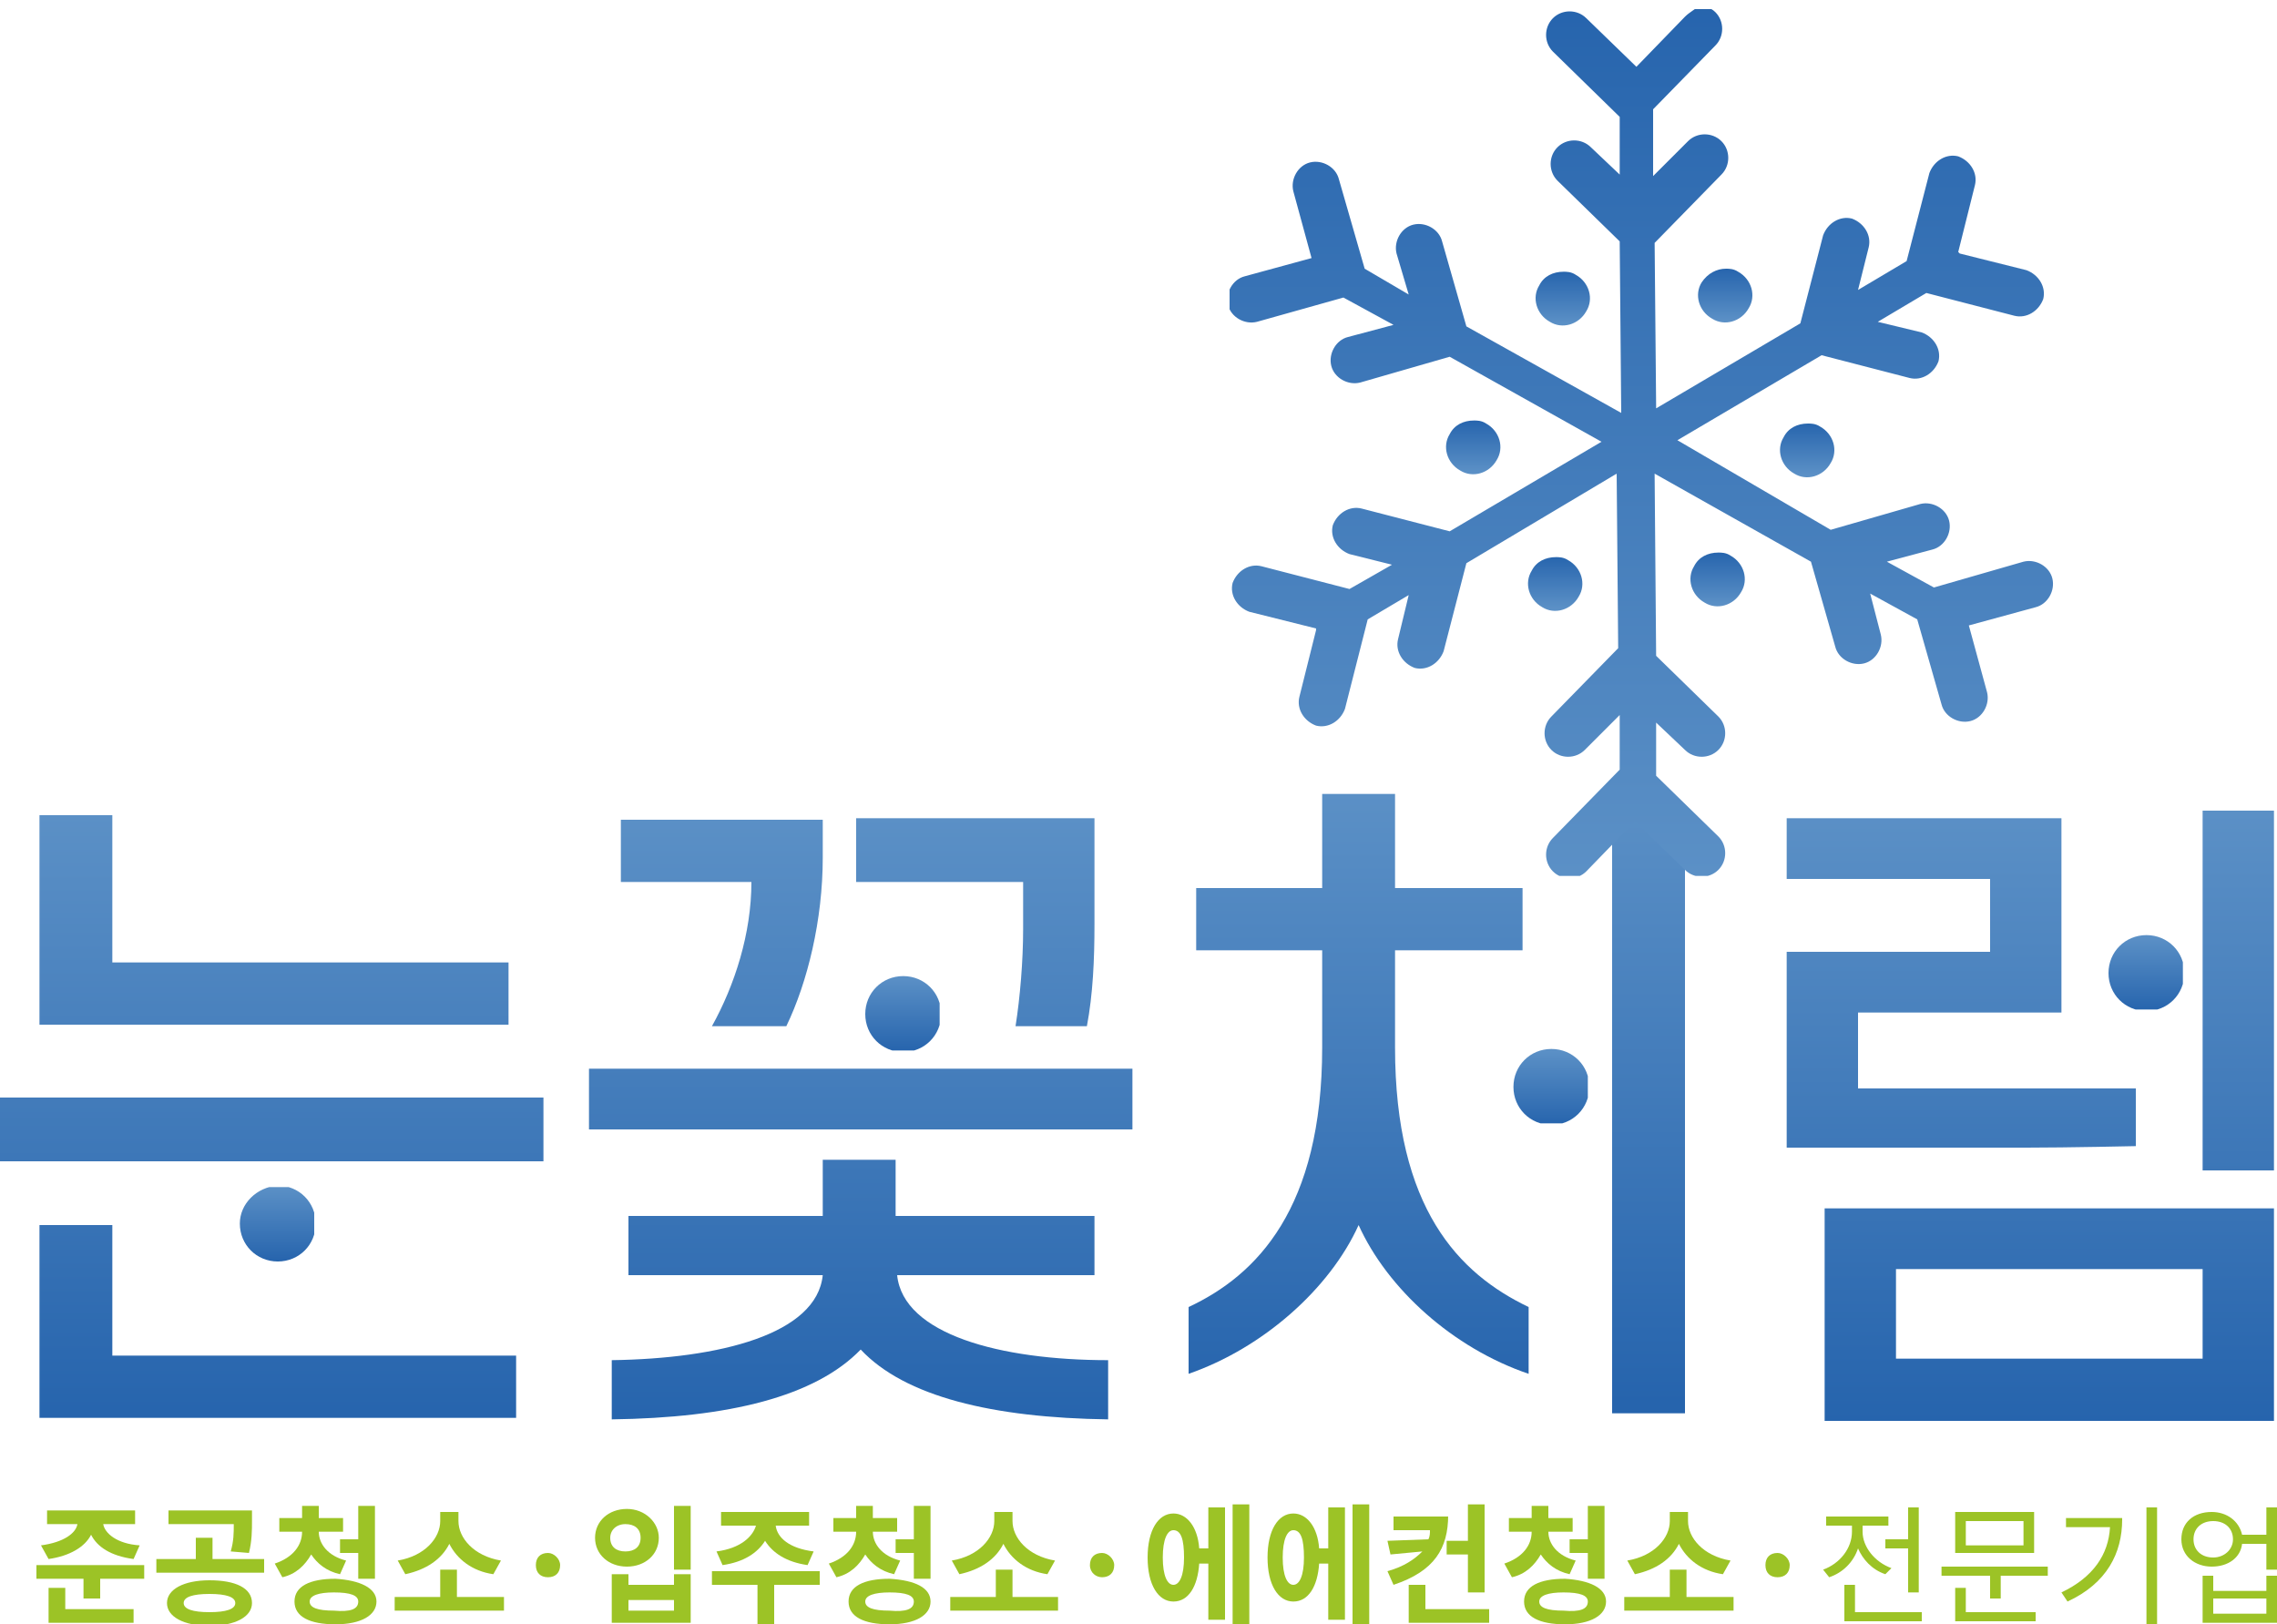 <?xml version="1.0" encoding="utf-8"?>
<!-- Generator: Adobe Illustrator 23.0.3, SVG Export Plug-In . SVG Version: 6.00 Build 0)  -->
<svg version="1.1" id="레이어_1" xmlns="http://www.w3.org/2000/svg" xmlns:xlink="http://www.w3.org/1999/xlink" x="0px"
	 y="0px" viewBox="0 0 150 107" style="enable-background:new 0 0 150 107;" xml:space="preserve">
<style type="text/css">
	.st0{clip-path:url(#SVGID_2_);fill:url(#SVGID_3_);}
	.st1{clip-path:url(#SVGID_5_);fill:url(#SVGID_6_);}
	.st2{clip-path:url(#SVGID_8_);fill:url(#SVGID_9_);}
	.st3{clip-path:url(#SVGID_11_);fill:url(#SVGID_12_);}
	.st4{clip-path:url(#SVGID_14_);fill:url(#SVGID_15_);}
	.st5{clip-path:url(#SVGID_17_);fill:url(#SVGID_18_);}
	.st6{clip-path:url(#SVGID_20_);fill:url(#SVGID_21_);}
	.st7{clip-path:url(#SVGID_23_);fill:url(#SVGID_24_);}
	.st8{clip-path:url(#SVGID_26_);fill:url(#SVGID_27_);}
	.st9{clip-path:url(#SVGID_29_);fill:url(#SVGID_30_);}
	.st10{clip-path:url(#SVGID_32_);fill:url(#SVGID_33_);}
	.st11{clip-path:url(#SVGID_35_);fill:url(#SVGID_36_);}
	.st12{clip-path:url(#SVGID_38_);fill:url(#SVGID_39_);}
	.st13{clip-path:url(#SVGID_41_);fill:url(#SVGID_42_);}
	.st14{clip-path:url(#SVGID_44_);fill:url(#SVGID_45_);}
	.st15{fill:#9CC326;}
</style>
<g>
	<g>
		<defs>
			<path id="SVGID_1_" d="M0,76.5v-4.2h35.8v4.2H20.7v0H16v0H0z M7.4,53.7v9.7h26.1v4.1H2.6V53.7H7.4z M7.4,80.7v8.6h26.6v4.1H2.6
				V80.7H7.4z"/>
		</defs>
		<clipPath id="SVGID_2_">
			<use xlink:href="#SVGID_1_"  style="overflow:visible;"/>
		</clipPath>
		
			<linearGradient id="SVGID_3_" gradientUnits="userSpaceOnUse" x1="-343.982" y1="356.144" x2="-343.748" y2="356.144" gradientTransform="matrix(0 169.259 169.259 0 -60262.551 58275.727)">
			<stop  offset="0" style="stop-color:#5B90C6"/>
			<stop  offset="1" style="stop-color:#2664AD"/>
		</linearGradient>
		<rect y="53.7" class="st0" width="35.8" height="39.7"/>
	</g>
	<g>
		<defs>
			<path id="SVGID_4_" d="M54.2,76.4v3.7H41.4v3.9h12.8c-0.4,3.9-6.8,5.5-13.9,5.6v3.9c7.7-0.1,13.4-1.5,16.4-4.6
				c2.9,3.1,8.7,4.5,16.3,4.6v-3.9c-7.1,0-13.5-1.7-13.9-5.6h13v-3.9H59v-3.7H54.2z M55.3,70.4L55.3,70.4l-16.5,0v4h35.8v-4H60.1v0
				H55.3z M40.9,53.9v4.2h8.6c0,3.4-1.1,6.8-2.6,9.5h4.9c1.4-2.9,2.4-7,2.4-11.1v-2.5H40.9z M56.4,53.9v4.2h11v3.1
				c0,2.1-0.2,4.5-0.5,6.4h4.7c0.4-2.1,0.5-4.4,0.5-6.7v-7H56.4z"/>
		</defs>
		<clipPath id="SVGID_5_">
			<use xlink:href="#SVGID_4_"  style="overflow:visible;"/>
		</clipPath>
		
			<linearGradient id="SVGID_6_" gradientUnits="userSpaceOnUse" x1="-343.987" y1="355.395" x2="-343.752" y2="355.395" gradientTransform="matrix(0 169.26 169.26 0 -60097.383 58276.996)">
			<stop  offset="0" style="stop-color:#5B90C6"/>
			<stop  offset="1" style="stop-color:#2664AD"/>
		</linearGradient>
		<rect x="38.8" y="53.9" class="st1" width="35.8" height="39.7"/>
	</g>
	<g>
		<defs>
			<path id="SVGID_7_" d="M106.2,53.4v16.8h0v4.2h0v18.7h4.8V53.4H106.2z M87.1,52.3v6.2h-8.3v4.1h8.3V69c0,10.6-4.3,15-8.8,17.1
				v4.4c4.9-1.7,9.3-5.6,11.2-9.8c1.9,4.2,6.2,8.1,11.2,9.8v-4.4c-4.6-2.2-8.8-6.5-8.8-17.1v-6.4h8.4v-4.1h-8.4v-6.2H87.1z"/>
		</defs>
		<clipPath id="SVGID_8_">
			<use xlink:href="#SVGID_7_"  style="overflow:visible;"/>
		</clipPath>
		
			<linearGradient id="SVGID_9_" gradientUnits="userSpaceOnUse" x1="-343.957" y1="354.675" x2="-343.722" y2="354.675" gradientTransform="matrix(0 174.496 174.496 0 -61794.797 60071.375)">
			<stop  offset="0" style="stop-color:#5B90C6"/>
			<stop  offset="1" style="stop-color:#2664AD"/>
		</linearGradient>
		<rect x="78.3" y="52.3" class="st2" width="32.7" height="40.9"/>
	</g>
	<g>
		<defs>
			<path id="SVGID_10_" d="M124.9,83.6h20.2v5.9h-20.2V83.6z M120.2,93.6h29.7v-14h-29.7V93.6z M117.7,53.9v4h13.4v4.8h-13.4v12.9
				h15.8c2.7,0,7.2-0.1,7.2-0.1v-3.8c0,0-4.4,0-7,0h-11.3v-5h13.4V53.9H117.7z M145.1,53.4v8.9v4.2v10.6h4.8V53.4H145.1z"/>
		</defs>
		<clipPath id="SVGID_11_">
			<use xlink:href="#SVGID_10_"  style="overflow:visible;"/>
		</clipPath>
		
			<linearGradient id="SVGID_12_" gradientUnits="userSpaceOnUse" x1="-343.978" y1="353.922" x2="-343.743" y2="353.922" gradientTransform="matrix(0 171.316 171.316 0 -60498.82 58982.426)">
			<stop  offset="0" style="stop-color:#5B90C6"/>
			<stop  offset="1" style="stop-color:#2664AD"/>
		</linearGradient>
		<rect x="117.7" y="53.4" class="st3" width="32.1" height="40.2"/>
	</g>
	<g>
		<defs>
			<path id="SVGID_13_" d="M138.9,64.1c0,1.4,1.1,2.5,2.5,2.5c1.4,0,2.5-1.1,2.5-2.5c0-1.4-1.1-2.5-2.5-2.5
				C140,61.6,138.9,62.7,138.9,64.1"/>
		</defs>
		<clipPath id="SVGID_14_">
			<use xlink:href="#SVGID_13_"  style="overflow:visible;"/>
		</clipPath>
		
			<linearGradient id="SVGID_15_" gradientUnits="userSpaceOnUse" x1="-345.097" y1="344.613" x2="-344.862" y2="344.613" gradientTransform="matrix(0 20.949 20.949 0 -7078.001 7291.124)">
			<stop  offset="0" style="stop-color:#5B90C6"/>
			<stop  offset="1" style="stop-color:#2664AD"/>
		</linearGradient>
		<rect x="138.9" y="61.6" class="st4" width="4.9" height="4.9"/>
	</g>
	<g>
		<defs>
			<path id="SVGID_16_" d="M99.7,71.6c0,1.4,1.1,2.5,2.5,2.5c1.4,0,2.5-1.1,2.5-2.5c0-1.4-1.1-2.5-2.5-2.5
				C100.8,69.1,99.7,70.2,99.7,71.6"/>
		</defs>
		<clipPath id="SVGID_17_">
			<use xlink:href="#SVGID_16_"  style="overflow:visible;"/>
		</clipPath>
		
			<linearGradient id="SVGID_18_" gradientUnits="userSpaceOnUse" x1="-346.266" y1="350.727" x2="-346.031" y2="350.727" gradientTransform="matrix(0 20.949 20.949 0 -7245.322 7323.124)">
			<stop  offset="0" style="stop-color:#5B90C6"/>
			<stop  offset="1" style="stop-color:#2664AD"/>
		</linearGradient>
		<rect x="99.7" y="69.1" class="st5" width="4.9" height="4.9"/>
	</g>
	<g>
		<defs>
			<path id="SVGID_19_" d="M15.8,80.6c0,1.4,1.1,2.5,2.5,2.5c1.4,0,2.5-1.1,2.5-2.5c0-1.4-1.1-2.5-2.5-2.5
				C16.9,78.2,15.8,79.3,15.8,80.6"/>
		</defs>
		<clipPath id="SVGID_20_">
			<use xlink:href="#SVGID_19_"  style="overflow:visible;"/>
		</clipPath>
		
			<linearGradient id="SVGID_21_" gradientUnits="userSpaceOnUse" x1="-347.673" y1="363.788" x2="-347.439" y2="363.788" gradientTransform="matrix(0 20.949 20.949 0 -7602.746 7361.633)">
			<stop  offset="0" style="stop-color:#5B90C6"/>
			<stop  offset="1" style="stop-color:#2664AD"/>
		</linearGradient>
		<rect x="15.8" y="78.2" class="st6" width="4.9" height="4.9"/>
	</g>
	<g>
		<defs>
			<path id="SVGID_22_" d="M57,66.8c0,1.4,1.1,2.5,2.5,2.5c1.4,0,2.5-1.1,2.5-2.5c0-1.4-1.1-2.5-2.5-2.5C58.1,64.3,57,65.4,57,66.8"
				/>
		</defs>
		<clipPath id="SVGID_23_">
			<use xlink:href="#SVGID_22_"  style="overflow:visible;"/>
		</clipPath>
		
			<linearGradient id="SVGID_24_" gradientUnits="userSpaceOnUse" x1="-345.518" y1="357.37" x2="-345.283" y2="357.37" gradientTransform="matrix(0 20.949 20.949 0 -7427.119 7302.65)">
			<stop  offset="0" style="stop-color:#5B90C6"/>
			<stop  offset="1" style="stop-color:#2664AD"/>
		</linearGradient>
		<rect x="57" y="64.3" class="st7" width="4.9" height="4.9"/>
	</g>
	<g>
		<defs>
			<path id="SVGID_25_" d="M95.5,28.6c-0.5,0.8-0.2,1.9,0.7,2.4c0.8,0.5,1.9,0.2,2.4-0.7c0.5-0.8,0.2-1.9-0.7-2.4
				c-0.3-0.2-0.6-0.2-0.8-0.2C96.4,27.7,95.8,28,95.5,28.6"/>
		</defs>
		<clipPath id="SVGID_26_">
			<use xlink:href="#SVGID_25_"  style="overflow:visible;"/>
		</clipPath>
		
			<linearGradient id="SVGID_27_" gradientUnits="userSpaceOnUse" x1="-349.171" y1="360.067" x2="-348.937" y2="360.067" gradientTransform="matrix(0 -14.787 -14.787 0 5421.446 -5132.102)">
			<stop  offset="0" style="stop-color:#5B90C6"/>
			<stop  offset="1" style="stop-color:#2664AD"/>
		</linearGradient>
		<rect x="95.1" y="27.7" class="st8" width="4" height="3.7"/>
	</g>
	<g>
		<defs>
			<path id="SVGID_28_" d="M100.9,37.6c-0.5,0.8-0.2,1.9,0.7,2.4c0.8,0.5,1.9,0.2,2.4-0.7c0.5-0.8,0.2-1.9-0.7-2.4
				c-0.3-0.2-0.6-0.2-0.8-0.2C101.8,36.7,101.2,37,100.9,37.6"/>
		</defs>
		<clipPath id="SVGID_29_">
			<use xlink:href="#SVGID_28_"  style="overflow:visible;"/>
		</clipPath>
		
			<linearGradient id="SVGID_30_" gradientUnits="userSpaceOnUse" x1="-347.194" y1="361.247" x2="-346.959" y2="361.247" gradientTransform="matrix(0 -14.787 -14.787 0 5444.244 -5093.919)">
			<stop  offset="0" style="stop-color:#5B90C6"/>
			<stop  offset="1" style="stop-color:#2664AD"/>
		</linearGradient>
		<rect x="100.4" y="36.7" class="st9" width="4" height="3.7"/>
	</g>
	<g>
		<defs>
			<path id="SVGID_31_" d="M111.6,37.3c-0.5,0.8-0.2,1.9,0.7,2.4c0.8,0.5,1.9,0.2,2.4-0.7c0.5-0.8,0.2-1.9-0.7-2.4
				c-0.3-0.2-0.6-0.2-0.8-0.2C112.5,36.4,111.9,36.7,111.6,37.3"/>
		</defs>
		<clipPath id="SVGID_32_">
			<use xlink:href="#SVGID_31_"  style="overflow:visible;"/>
		</clipPath>
		
			<linearGradient id="SVGID_33_" gradientUnits="userSpaceOnUse" x1="-347.251" y1="363.616" x2="-347.016" y2="363.616" gradientTransform="matrix(0 -14.787 -14.787 0 5489.997 -5095.002)">
			<stop  offset="0" style="stop-color:#5B90C6"/>
			<stop  offset="1" style="stop-color:#2664AD"/>
		</linearGradient>
		<rect x="111.1" y="36.4" class="st10" width="4" height="3.7"/>
	</g>
	<g>
		<defs>
			<path id="SVGID_34_" d="M117.5,28.8c-0.5,0.8-0.2,1.9,0.7,2.4c0.8,0.5,1.9,0.2,2.4-0.7c0.5-0.8,0.2-1.9-0.7-2.4
				c-0.3-0.2-0.6-0.2-0.8-0.2C118.4,27.9,117.8,28.2,117.5,28.8"/>
		</defs>
		<clipPath id="SVGID_35_">
			<use xlink:href="#SVGID_34_"  style="overflow:visible;"/>
		</clipPath>
		
			<linearGradient id="SVGID_36_" gradientUnits="userSpaceOnUse" x1="-349.135" y1="364.911" x2="-348.901" y2="364.911" gradientTransform="matrix(0 -14.787 -14.787 0 5515.023 -5131.413)">
			<stop  offset="0" style="stop-color:#5B90C6"/>
			<stop  offset="1" style="stop-color:#2664AD"/>
		</linearGradient>
		<rect x="117" y="27.9" class="st11" width="4" height="3.7"/>
	</g>
	<g>
		<defs>
			<path id="SVGID_37_" d="M112.1,18.6c-0.5,0.8-0.2,1.9,0.7,2.4c0.8,0.5,1.9,0.2,2.4-0.7c0.5-0.8,0.2-1.9-0.7-2.4
				c-0.3-0.2-0.6-0.2-0.8-0.2C113.1,17.7,112.5,18,112.1,18.6"/>
		</defs>
		<clipPath id="SVGID_38_">
			<use xlink:href="#SVGID_37_"  style="overflow:visible;"/>
		</clipPath>
		
			<linearGradient id="SVGID_39_" gradientUnits="userSpaceOnUse" x1="-351.377" y1="363.737" x2="-351.143" y2="363.737" gradientTransform="matrix(0 -14.787 -14.787 0 5492.32 -5174.702)">
			<stop  offset="0" style="stop-color:#5B90C6"/>
			<stop  offset="1" style="stop-color:#2664AD"/>
		</linearGradient>
		<rect x="111.7" y="17.7" class="st12" width="4" height="3.7"/>
	</g>
	<g>
		<defs>
			<path id="SVGID_40_" d="M101.4,18.8c-0.5,0.8-0.2,1.9,0.7,2.4c0.8,0.5,1.9,0.2,2.4-0.7c0.5-0.8,0.2-1.9-0.7-2.4
				c-0.3-0.2-0.6-0.2-0.8-0.2C102.3,17.9,101.7,18.2,101.4,18.8"/>
		</defs>
		<clipPath id="SVGID_41_">
			<use xlink:href="#SVGID_40_"  style="overflow:visible;"/>
		</clipPath>
		
			<linearGradient id="SVGID_42_" gradientUnits="userSpaceOnUse" x1="-351.332" y1="361.361" x2="-351.098" y2="361.361" gradientTransform="matrix(0 -14.787 -14.787 0 5446.425 -5173.848)">
			<stop  offset="0" style="stop-color:#5B90C6"/>
			<stop  offset="1" style="stop-color:#2664AD"/>
		</linearGradient>
		<rect x="100.9" y="17.9" class="st13" width="4" height="3.7"/>
	</g>
	<g>
		<defs>
			<path id="SVGID_43_" d="M111,1.1l-3.2,3.3l-3.3-3.2c-0.6-0.6-1.6-0.6-2.2,0h0c-0.6,0.6-0.6,1.6,0,2.2l4.4,4.3l0,0c0,0,0,0,0,0
				l0,3.8l-1.9-1.8c-0.6-0.6-1.6-0.6-2.2,0l0,0c-0.6,0.6-0.6,1.6,0,2.2l4.1,4l0.1,11.3l-10.2-5.7l-1.6-5.6c-0.2-0.8-1.1-1.3-1.9-1.1
				h0c-0.8,0.2-1.3,1.1-1.1,1.9l0.8,2.7l-2.9-1.7c0,0,0,0,0,0v0l-1.7-5.9c-0.2-0.8-1.1-1.3-1.9-1.1h0c-0.8,0.2-1.3,1.1-1.1,1.9
				l1.2,4.4l-4.4,1.2c-0.8,0.2-1.3,1.1-1.1,1.9v0c0.2,0.8,1.1,1.3,1.9,1.1l5.7-1.6l3.3,1.8l-3,0.8c-0.8,0.2-1.3,1.1-1.1,1.9v0
				c0.2,0.8,1.1,1.3,1.9,1.1l5.9-1.7h0c0,0,0,0,0,0l10,5.6l-10,5.9l-5.8-1.5c-0.8-0.2-1.6,0.3-1.9,1.1v0c-0.2,0.8,0.3,1.6,1.1,1.9
				l2.8,0.7l-2.8,1.6l-5.8-1.5c-0.8-0.2-1.6,0.3-1.9,1.1v0c-0.2,0.8,0.3,1.6,1.1,1.9l4.4,1.1l0,0.1l-1.1,4.4
				c-0.2,0.8,0.3,1.6,1.1,1.9l0,0c0.8,0.2,1.6-0.3,1.9-1.1l1.5-5.9l2.7-1.6l-0.7,2.9c-0.2,0.8,0.3,1.6,1.1,1.9h0
				c0.8,0.2,1.6-0.3,1.9-1.1l1.5-5.8l9.9-5.9l0.1,11.5c0,0-0.1,0.1-0.1,0.1v0l-4.3,4.4c-0.6,0.6-0.6,1.6,0,2.2h0
				c0.6,0.6,1.6,0.6,2.2,0l2.3-2.3l0,3.6c0,0,0,0-0.1,0.1l0,0l-4.3,4.4c-0.6,0.6-0.6,1.6,0,2.2l0,0c0.6,0.6,1.6,0.6,2.2,0l3.2-3.3
				l3.3,3.2c0.6,0.6,1.6,0.6,2.2,0l0,0c0.6-0.6,0.6-1.6,0-2.2l-4.1-4l0-3.5l1.9,1.8c0.6,0.6,1.6,0.6,2.2,0h0c0.6-0.6,0.6-1.6,0-2.2
				l-4.1-4l-0.1-12l10.3,5.8l1.6,5.6c0.2,0.8,1.1,1.3,1.9,1.1h0c0.8-0.2,1.3-1.1,1.1-1.9l-0.7-2.7l3.1,1.7l1.6,5.6
				c0.2,0.8,1.1,1.3,1.9,1.1l0,0c0.8-0.2,1.3-1.1,1.1-1.9l-1.2-4.4l4.4-1.2c0.8-0.2,1.3-1.1,1.1-1.9v0c-0.2-0.8-1.1-1.3-1.9-1.1
				l-5.9,1.7h0c0,0,0,0,0,0l-3.1-1.7l3-0.8c0.8-0.2,1.3-1.1,1.1-1.9v0c-0.2-0.8-1.1-1.3-1.9-1.1l-5.9,1.7c0,0,0,0,0,0L110.5,29
				l9.5-5.6l5.8,1.5c0.8,0.2,1.6-0.3,1.9-1.1l0,0c0.2-0.8-0.3-1.6-1.1-1.9l-2.9-0.7l3.2-1.9l5.8,1.5c0.8,0.2,1.6-0.3,1.9-1.1v0
				c0.2-0.8-0.3-1.6-1.1-1.9l-4.4-1.1l-0.1-0.1l1.1-4.4c0.2-0.8-0.3-1.6-1.1-1.9h0c-0.8-0.2-1.6,0.3-1.9,1.1l-1.5,5.8l-3.2,1.9
				l0.7-2.8c0.2-0.8-0.3-1.6-1.1-1.9h0c-0.8-0.2-1.6,0.3-1.9,1.1l-1.5,5.8l-9.5,5.6l-0.1-10.9c0,0,0.1-0.1,0.1-0.1h0l4.3-4.4
				c0.6-0.6,0.6-1.6,0-2.2v0c-0.6-0.6-1.6-0.6-2.2,0l-2.3,2.3l0-4.4l4.1-4.2c0.6-0.6,0.6-1.6,0-2.2v0c-0.3-0.3-0.7-0.4-1.1-0.4
				C111.7,0.6,111.3,0.8,111,1.1"/>
		</defs>
		<clipPath id="SVGID_44_">
			<use xlink:href="#SVGID_43_"  style="overflow:visible;"/>
		</clipPath>
		
			<linearGradient id="SVGID_45_" gradientUnits="userSpaceOnUse" x1="-343.961" y1="355.511" x2="-343.726" y2="355.511" gradientTransform="matrix(0 -242.708 -242.708 0 86393.688 -83424.57)">
			<stop  offset="0" style="stop-color:#5B90C6"/>
			<stop  offset="1" style="stop-color:#2664AD"/>
		</linearGradient>
		<rect x="81" y="0.6" class="st14" width="54.4" height="57.1"/>
	</g>
	<g>
		<path class="st15" d="M9.5,103.1v0.9H6.6v1.3H5.5V104H2.4v-0.9H9.5z M2.7,101.8c1.5-0.2,2.3-0.8,2.4-1.4H3.1v-0.9h5.8v0.9H6.8
			c0.1,0.6,0.9,1.3,2.4,1.4l-0.4,0.9c-1.5-0.2-2.4-0.8-2.8-1.6c-0.4,0.8-1.4,1.4-2.8,1.6L2.7,101.8z M4.4,106h4.4v0.9H3.2v-2.3h1.1
			V106z"/>
		<path class="st15" d="M17.4,102.7v0.9h-7.1v-0.9h2.6v-1.4h1.1v1.4H17.4z M16.6,105.6c0,0.9-1.1,1.5-2.8,1.5
			c-1.7,0-2.8-0.6-2.8-1.5c0-0.9,1.1-1.5,2.8-1.5C15.5,104.1,16.6,104.6,16.6,105.6z M15.2,102.2c0.2-0.7,0.2-1.2,0.2-1.8h-4.3v-0.9
			h5.5v0.7c0,0.6,0,1.3-0.2,2.1L15.2,102.2z M15.5,105.6c0-0.4-0.6-0.6-1.7-0.6c-1.1,0-1.7,0.2-1.7,0.6c0,0.4,0.6,0.6,1.7,0.6
			C14.9,106.2,15.5,106,15.5,105.6z"/>
		<path class="st15" d="M22.4,103.7c-0.9-0.2-1.5-0.7-1.9-1.3c-0.4,0.7-1,1.3-1.9,1.5l-0.5-0.9c1.2-0.4,1.8-1.2,1.8-2.1h-1.5V100
			h1.5v-0.8H21v0.8h1.6v0.9H21c0,0.8,0.6,1.6,1.8,1.9L22.4,103.7z M24.8,105.5c0,0.9-1,1.5-2.7,1.5c-1.7,0-2.7-0.5-2.7-1.5
			c0-1,1-1.5,2.7-1.5C23.7,104.1,24.8,104.6,24.8,105.5z M23.6,105.5c0-0.4-0.5-0.6-1.6-0.6c-1,0-1.6,0.2-1.6,0.6
			c0,0.4,0.5,0.6,1.6,0.6C23.1,106.2,23.6,106,23.6,105.5z M23.6,101.3v-2.1h1.1v4.8h-1.1v-1.7h-1.2v-0.9H23.6z"/>
		<path class="st15" d="M33.2,105.2v0.9H26v-0.9h3v-1.8h1.1v1.8H33.2z M32.5,103.7c-1.4-0.2-2.4-1-2.9-2c-0.5,1-1.5,1.7-2.9,2
			l-0.5-0.9c1.8-0.3,2.8-1.5,2.8-2.6v-0.6h1.2v0.6c0,1.1,1,2.3,2.8,2.6L32.5,103.7z"/>
		<path class="st15" d="M35.3,103.1c0-0.5,0.3-0.8,0.8-0.8c0.4,0,0.8,0.4,0.8,0.8c0,0.5-0.3,0.8-0.8,0.8
			C35.6,103.9,35.3,103.6,35.3,103.1z"/>
		<path class="st15" d="M43.4,101.3c0,1.1-0.9,1.9-2.1,1.9s-2.1-0.8-2.1-1.9c0-1.1,0.9-1.9,2.1-1.9S43.4,100.3,43.4,101.3z
			 M40.2,101.3c0,0.6,0.4,0.9,1,0.9c0.6,0,1-0.3,1-0.9c0-0.6-0.4-0.9-1-0.9C40.6,100.4,40.2,100.8,40.2,101.3z M41.4,103.7v0.7h3
			v-0.7h1.1v3.2h-5.2v-3.2H41.4z M41.4,106.1h3v-0.7h-3V106.1z M45.5,99.2v4.2h-1.1v-4.2H45.5z"/>
		<path class="st15" d="M54,104.4h-3v2.6h-1.1v-2.6h-3v-0.9H54V104.4z M47.2,102.2c1.6-0.2,2.4-1,2.6-1.7h-2.3v-0.9h5.8v0.9h-2.2
			c0.1,0.8,0.9,1.5,2.5,1.7l-0.4,0.9c-1.4-0.2-2.3-0.8-2.8-1.6c-0.5,0.8-1.4,1.4-2.8,1.6L47.2,102.2z"/>
		<path class="st15" d="M58.9,103.7c-0.9-0.2-1.5-0.7-1.9-1.3c-0.4,0.7-1,1.3-1.9,1.5l-0.5-0.9c1.2-0.4,1.8-1.2,1.8-2.1h-1.5V100
			h1.5v-0.8h1.1v0.8h1.6v0.9h-1.6c0,0.8,0.6,1.6,1.8,1.9L58.9,103.7z M61.3,105.5c0,0.9-1,1.5-2.7,1.5c-1.7,0-2.7-0.5-2.7-1.5
			c0-1,1-1.5,2.7-1.5C60.3,104.1,61.3,104.6,61.3,105.5z M60.2,105.5c0-0.4-0.5-0.6-1.6-0.6c-1,0-1.6,0.2-1.6,0.6
			c0,0.4,0.5,0.6,1.6,0.6C59.7,106.2,60.2,106,60.2,105.5z M60.2,101.3v-2.1h1.1v4.8h-1.1v-1.7H59v-0.9H60.2z"/>
		<path class="st15" d="M69.7,105.2v0.9h-7.1v-0.9h3v-1.8h1.1v1.8H69.7z M69,103.7c-1.4-0.2-2.4-1-2.9-2c-0.5,1-1.5,1.7-2.9,2
			l-0.5-0.9c1.8-0.3,2.8-1.5,2.8-2.6v-0.6h1.2v0.6c0,1.1,1,2.3,2.8,2.6L69,103.7z"/>
		<path class="st15" d="M71.8,103.1c0-0.5,0.3-0.8,0.8-0.8c0.4,0,0.8,0.4,0.8,0.8c0,0.5-0.3,0.8-0.8,0.8
			C72.2,103.9,71.8,103.6,71.8,103.1z"/>
		<path class="st15" d="M79.6,99.3h1.1v7.4h-1.1V103H79c-0.1,1.5-0.7,2.5-1.7,2.5c-1,0-1.7-1.1-1.7-2.9c0-1.8,0.7-2.9,1.7-2.9
			c0.9,0,1.6,0.9,1.7,2.3h0.6V99.3z M78,102.6c0-1.2-0.2-1.8-0.7-1.8c-0.4,0-0.7,0.6-0.7,1.8c0,1.2,0.3,1.8,0.7,1.8
			C77.7,104.4,78,103.8,78,102.6z M82.3,99.1v7.9h-1.1v-7.9H82.3z"/>
		<path class="st15" d="M87.5,99.3h1.1v7.4h-1.1V103h-0.6c-0.1,1.5-0.7,2.5-1.7,2.5c-1,0-1.7-1.1-1.7-2.9c0-1.8,0.7-2.9,1.7-2.9
			c0.9,0,1.6,0.9,1.7,2.3h0.6V99.3z M85.9,102.6c0-1.2-0.2-1.8-0.7-1.8c-0.4,0-0.7,0.6-0.7,1.8c0,1.2,0.3,1.8,0.7,1.8
			C85.6,104.4,85.9,103.8,85.9,102.6z M90.2,99.1v7.9h-1.1v-7.9H90.2z"/>
		<path class="st15" d="M95.4,99.8c0,2.2-0.9,3.7-3.6,4.6l-0.4-0.9c1.1-0.3,1.8-0.8,2.3-1.3l-2.1,0.2l-0.2-0.9l2.7-0.1
			c0.1-0.2,0.1-0.4,0.1-0.6h-2.4v-0.9H95.4z M98.1,106v0.9h-5.3v-2.5h1.1v1.6H98.1z M96.7,101.5v-2.4h1.1v5.8h-1.1v-2.5h-1.4v-0.9
			H96.7z"/>
		<path class="st15" d="M103.4,103.7c-0.9-0.2-1.5-0.7-1.9-1.3c-0.4,0.7-1,1.3-1.9,1.5l-0.5-0.9c1.2-0.4,1.8-1.2,1.8-2.1h-1.5V100
			h1.5v-0.8h1.1v0.8h1.6v0.9H102c0,0.8,0.6,1.6,1.8,1.9L103.4,103.7z M105.8,105.5c0,0.9-1,1.5-2.7,1.5c-1.7,0-2.7-0.5-2.7-1.5
			c0-1,1-1.5,2.7-1.5C104.7,104.1,105.8,104.6,105.8,105.5z M104.6,105.5c0-0.4-0.5-0.6-1.6-0.6c-1,0-1.6,0.2-1.6,0.6
			c0,0.4,0.5,0.6,1.6,0.6C104.1,106.2,104.6,106,104.6,105.5z M104.6,101.3v-2.1h1.1v4.8h-1.1v-1.7h-1.2v-0.9H104.6z"/>
		<path class="st15" d="M114.2,105.2v0.9H107v-0.9h3v-1.8h1.1v1.8H114.2z M113.5,103.7c-1.4-0.2-2.4-1-2.9-2c-0.5,1-1.5,1.7-2.9,2
			l-0.5-0.9c1.8-0.3,2.8-1.5,2.8-2.6v-0.6h1.2v0.6c0,1.1,1,2.3,2.8,2.6L113.5,103.7z"/>
		<path class="st15" d="M116.3,103.1c0-0.5,0.3-0.8,0.8-0.8c0.4,0,0.8,0.4,0.8,0.8c0,0.5-0.3,0.8-0.8,0.8
			C116.6,103.9,116.3,103.6,116.3,103.1z"/>
		<path class="st15" d="M124.2,103.7c-0.9-0.3-1.5-1-1.8-1.7c-0.3,0.9-1,1.6-1.9,1.9l-0.4-0.5c1.1-0.4,1.9-1.4,1.9-2.5v-0.4h-1.7
			v-0.6h4.1v0.6h-1.7v0.4c0,1,0.8,2,1.9,2.4L124.2,103.7z M126.6,106.2v0.6h-5.1v-2.4h0.7v1.8H126.6z M125.7,101.4v-2.1h0.7v5.6
			h-0.7V102h-1.5v-0.6H125.7z"/>
		<path class="st15" d="M134.9,103.2v0.6h-3.1v1.5h-0.7v-1.5h-3.2v-0.6H134.9z M129.5,106.2h4.6v0.6h-5.3v-2.2h0.7V106.2z
			 M134,102.3h-5.2v-2.7h5.2V102.3z M133.3,100.2h-3.8v1.6h3.8V100.2z"/>
		<path class="st15" d="M139.8,100.1c0,2.2-1,4.2-3.6,5.4l-0.4-0.6c2.1-1,3.1-2.5,3.2-4.3h-2.9v-0.6H139.8z M142.1,99.3v7.7h-0.7
			v-7.7H142.1z"/>
		<path class="st15" d="M150,99.3v4.1h-0.7v-1.7h-1.6c-0.1,0.9-0.9,1.5-2,1.5c-1.1,0-2-0.7-2-1.8c0-1.1,0.8-1.8,2-1.8
			c1,0,1.8,0.6,2,1.5h1.6v-1.8H150z M147.1,101.4c0-0.7-0.5-1.2-1.3-1.2c-0.8,0-1.3,0.5-1.3,1.2s0.5,1.2,1.3,1.2
			C146.5,102.6,147.1,102.1,147.1,101.4z M149.3,103.8h0.7v3.1h-4.9v-3.1h0.7v1h3.5V103.8z M149.3,105.3h-3.5v1h3.5V105.3z"/>
	</g>
</g>
</svg>
